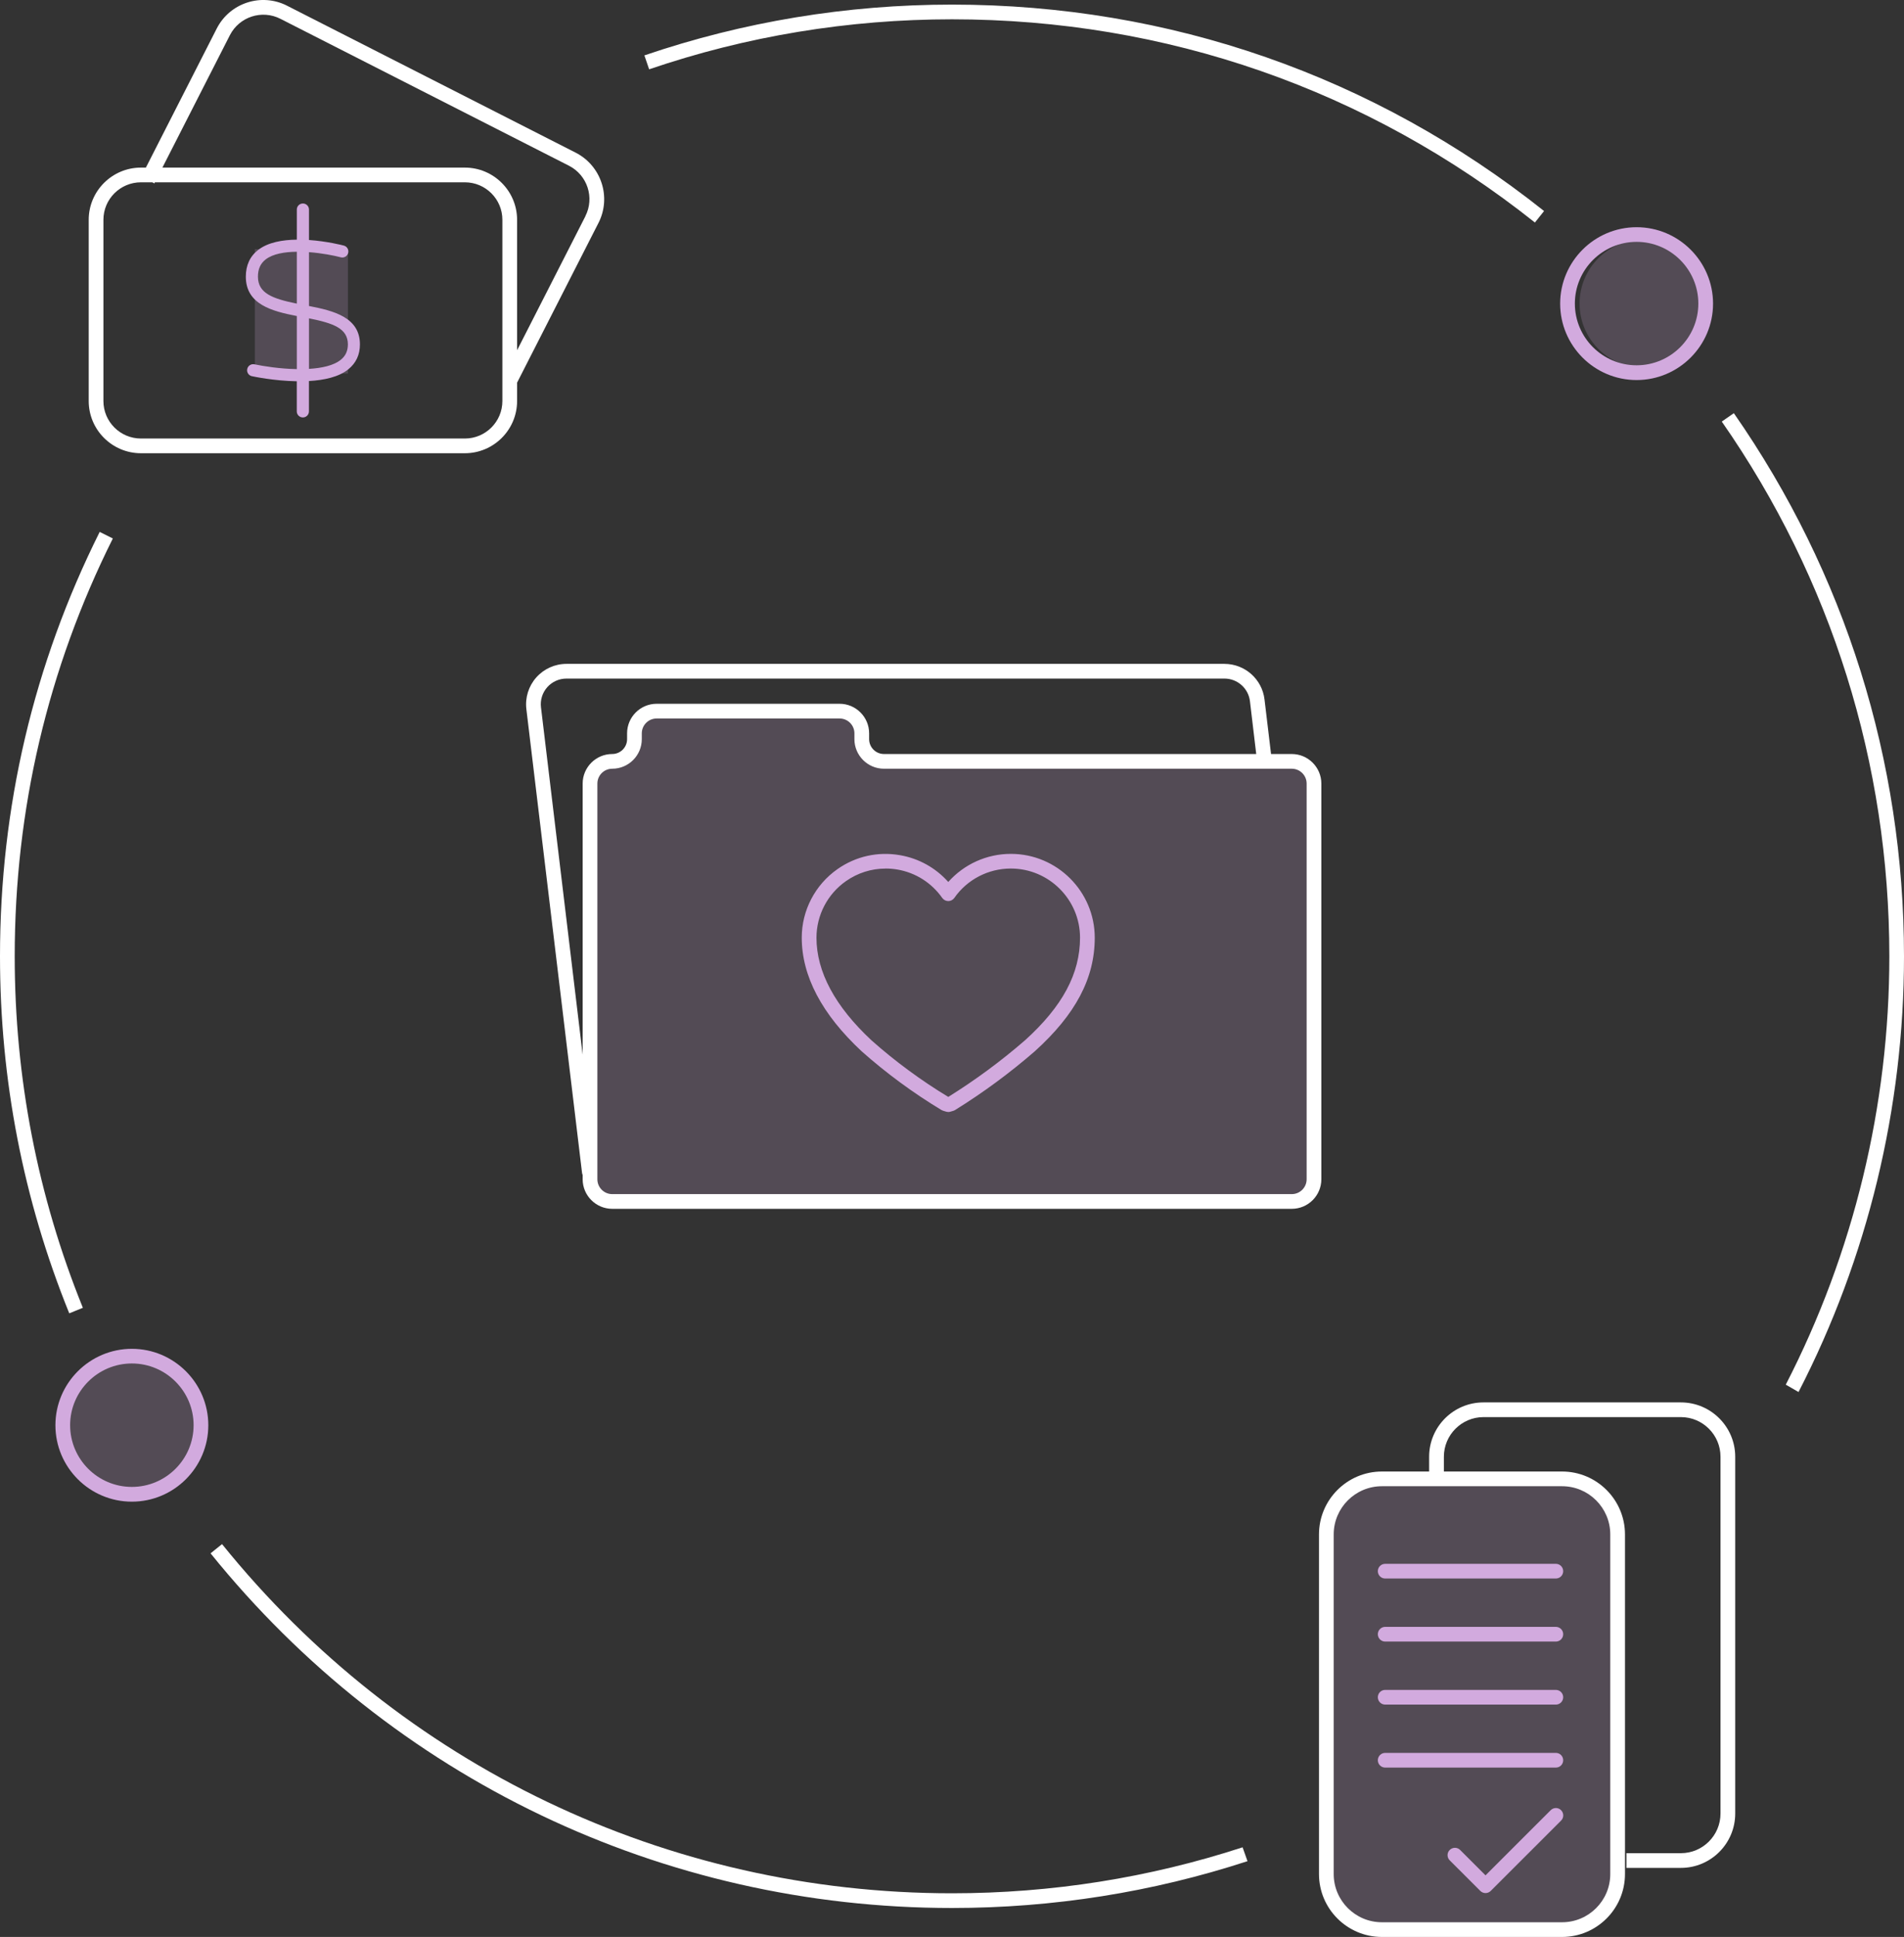 <svg width="298" height="303" viewBox="0 0 298 303" fill="none" xmlns="http://www.w3.org/2000/svg">
<rect x="0" y="0" width="298" height="303" fill="#333333" stroke="none"/>
<g clip-path="url(#clip0_1800_47895)">
<g opacity="0.2">
<path d="M54.454 38.97H39.887V58.431H54.454V38.97Z" fill="#D2AADE"/>
</g>
<path d="M48.36 47.865V39.445C50.386 39.598 52.289 39.974 53.333 40.25C53.84 40.388 54.362 40.081 54.492 39.575C54.623 39.069 54.323 38.548 53.817 38.417C53.625 38.364 51.215 37.743 48.36 37.543V32.781C48.36 32.26 47.938 31.831 47.408 31.831C46.879 31.831 46.456 32.252 46.456 32.781V37.49C44.223 37.513 41.959 37.904 40.424 39.085C39.127 40.081 38.475 41.492 38.475 43.279C38.475 47.612 42.55 48.678 46.456 49.437V57.741C43.816 57.695 41.199 57.281 39.825 56.99C39.319 56.883 38.805 57.205 38.697 57.718C38.582 58.232 38.912 58.738 39.419 58.846C39.657 58.899 42.888 59.582 46.449 59.643V64.351C46.449 64.873 46.871 65.302 47.401 65.302C47.93 65.302 48.352 64.88 48.352 64.351V59.605C50.708 59.474 53.011 58.983 54.515 57.772C55.72 56.798 56.334 55.495 56.334 53.877C56.334 49.636 52.228 48.616 48.352 47.865H48.36ZM40.37 43.272C40.37 42.091 40.769 41.209 41.583 40.58C42.719 39.706 44.545 39.399 46.456 39.384V47.497C42.65 46.722 40.37 45.879 40.37 43.272ZM53.333 56.284C52.213 57.189 50.363 57.58 48.36 57.703V49.797C52.167 50.564 54.446 51.361 54.446 53.869C54.446 54.896 54.085 55.686 53.333 56.284Z" fill="#D2AADE"/>
<path d="M90.095 23.879L44.921 0.89C40.907 -1.158 35.972 0.445 33.923 4.463L22.833 26.218H22.058C17.552 26.218 13.884 29.883 13.884 34.384V62.733C13.884 67.234 17.552 70.9 22.058 70.9H72.758C77.263 70.9 80.931 67.234 80.931 62.733V59.858L93.672 34.867C95.721 30.857 94.117 25.926 90.095 23.879ZM78.629 62.733C78.629 65.969 75.996 68.599 72.758 68.599H22.058C18.819 68.599 16.186 65.969 16.186 62.733V34.384C16.186 31.148 18.819 28.518 22.058 28.518H23.83L24.16 28.687L24.245 28.518H72.758C75.996 28.518 78.629 31.148 78.629 34.384V62.733ZM91.623 33.824L80.931 54.789V34.384C80.931 29.883 77.263 26.218 72.758 26.218H25.419L35.98 5.506C37.453 2.623 40.991 1.472 43.877 2.937L89.052 25.926C91.937 27.398 93.088 30.933 91.615 33.817L91.623 33.824Z" fill="white"/>
<g opacity="0.2">
<path d="M134.878 115.636V114.723C134.878 112.806 133.32 111.25 131.401 111.25H102.774C100.855 111.25 99.297 112.806 99.297 114.723V115.636C99.297 117.553 97.739 119.11 95.82 119.11C93.902 119.11 92.344 120.666 92.344 122.583V184.481C92.344 186.398 93.902 187.954 95.82 187.954H202.179C204.098 187.954 205.656 186.398 205.656 184.481V122.583C205.656 120.666 204.098 119.11 202.179 119.11H138.355C136.436 119.11 134.878 117.553 134.878 115.636Z" fill="#D2AADE"/>
</g>
<path d="M202.18 117.952H198.933L197.912 109.417C197.536 106.242 194.835 103.85 191.634 103.85H88.661C86.857 103.85 85.13 104.624 83.933 105.974C82.736 107.324 82.168 109.126 82.382 110.92L91.101 183.507C91.117 183.614 91.155 183.706 91.193 183.806V184.473C91.193 187.019 93.273 189.097 95.821 189.097H202.18C204.728 189.097 206.808 187.027 206.808 184.473V122.576C206.808 120.03 204.728 117.952 202.18 117.952ZM84.67 110.644C84.531 109.501 84.892 108.359 85.652 107.5C86.412 106.641 87.509 106.15 88.661 106.15H191.642C193.676 106.15 195.395 107.676 195.633 109.693L196.615 117.952H138.355C137.074 117.952 136.03 116.909 136.03 115.628V114.716C136.03 112.17 133.958 110.092 131.402 110.092H102.775C100.227 110.092 98.147 112.162 98.147 114.716V115.628C98.147 116.909 97.103 117.952 95.821 117.952C93.273 117.952 91.193 120.03 91.193 122.576V164.973L84.67 110.644ZM204.505 184.473C204.505 185.754 203.461 186.797 202.18 186.797H95.821C94.54 186.797 93.496 185.754 93.496 184.473V122.576C93.496 121.295 94.54 120.252 95.821 120.252C98.369 120.252 100.449 118.182 100.449 115.628V114.716C100.449 113.435 101.493 112.392 102.775 112.392H131.402C132.684 112.392 133.727 113.435 133.727 114.716V115.628C133.727 118.174 135.8 120.252 138.355 120.252H202.18C203.461 120.252 204.505 121.295 204.505 122.576V184.473Z" fill="white"/>
<path d="M148.409 173.945C148.302 173.945 148.187 173.929 148.087 173.899L147.626 173.761C147.534 173.73 147.442 173.692 147.358 173.646C142.929 170.977 138.724 167.887 134.855 164.452C128.631 158.654 125.484 152.681 125.484 146.677C125.484 142.413 127.58 138.41 131.064 135.964C133.934 133.948 137.411 133.173 140.872 133.779C143.827 134.293 146.452 135.765 148.417 137.966C150.881 135.19 154.442 133.572 158.202 133.572H158.218C165.447 133.572 171.334 139.453 171.342 146.677C171.342 153.018 168.364 158.662 161.971 164.444C158.064 167.833 153.874 170.923 149.491 173.638C149.399 173.692 149.307 173.738 149.207 173.768L148.732 173.906C148.624 173.937 148.517 173.952 148.409 173.952V173.945ZM138.593 135.872C136.383 135.872 134.234 136.547 132.392 137.843C129.514 139.86 127.795 143.165 127.787 146.677C127.787 152.014 130.688 157.42 136.406 162.749C140.105 166.031 144.157 169.014 148.417 171.591C152.646 168.96 156.69 165.978 160.443 162.719C166.299 157.42 169.039 152.313 169.039 146.669C169.032 140.719 164.173 135.865 158.21 135.865H158.202C154.68 135.865 151.372 137.582 149.361 140.466C149.146 140.772 148.793 140.956 148.417 140.956C148.041 140.956 147.688 140.772 147.473 140.466C145.807 138.104 143.328 136.524 140.481 136.026C139.852 135.918 139.222 135.865 138.593 135.865V135.872Z" fill="#D2AADE"/>
<path d="M10.837 205.438C3.646 187.694 0 168.907 0 149.598C0 126.264 5.25 103.927 15.603 83.207L17.66 84.235C7.468 104.64 2.302 126.632 2.302 149.598C2.302 168.615 5.894 187.111 12.97 204.579L10.837 205.446V205.438Z" fill="white"/>
<path d="M240.239 34.813C214.068 14.017 182.516 3.021 149 3.021C132.768 3.021 116.819 5.651 101.6 10.843L100.855 8.665C116.32 3.397 132.514 0.721 149 0.721C183.038 0.721 215.088 11.886 241.666 33.011L240.231 34.813H240.239Z" fill="white"/>
<path d="M20.638 234.907C14.038 234.907 8.673 229.539 8.673 222.952C8.673 216.365 14.045 210.997 20.638 210.997C27.231 210.997 32.603 216.365 32.603 222.952C32.603 229.539 27.231 234.907 20.638 234.907ZM20.638 213.29C15.312 213.29 10.975 217.623 10.975 222.944C10.975 228.266 15.312 232.599 20.638 232.599C25.964 232.599 30.301 228.266 30.301 222.944C30.301 217.623 25.964 213.29 20.638 213.29Z" fill="#D2AADE"/>
<path d="M256.149 59.451C249.548 59.451 244.184 54.084 244.184 47.497C244.184 40.91 249.556 35.542 256.149 35.542C262.741 35.542 268.114 40.91 268.114 47.497C268.114 54.084 262.741 59.451 256.149 59.451ZM256.149 37.835C250.822 37.835 246.486 42.167 246.486 47.489C246.486 52.811 250.822 57.143 256.149 57.143C261.475 57.143 265.811 52.811 265.811 47.489C265.811 42.167 261.475 37.835 256.149 37.835Z" fill="#D2AADE"/>
<g opacity="0.2">
<path d="M214.374 231.901C210.967 231.901 208.188 234.669 208.188 238.081V295.109C208.188 298.514 210.959 301.29 214.374 301.29H245.933C249.341 301.29 252.119 298.522 252.119 295.109V238.081C252.119 234.677 249.349 231.901 245.933 231.901H214.374Z" fill="#D2AADE"/>
</g>
<path d="M243.508 246.93H216.8C216.163 246.93 215.648 246.417 215.648 245.78C215.648 245.144 216.163 244.63 216.8 244.63H243.508C244.145 244.63 244.659 245.144 244.659 245.78C244.659 246.417 244.145 246.93 243.508 246.93Z" fill="#D2AADE"/>
<path d="M243.508 256.792H216.8C216.163 256.792 215.648 256.278 215.648 255.641C215.648 255.005 216.163 254.491 216.8 254.491H243.508C244.145 254.491 244.659 255.005 244.659 255.641C244.659 256.278 244.145 256.792 243.508 256.792Z" fill="#D2AADE"/>
<path d="M243.508 266.653H216.8C216.163 266.653 215.648 266.139 215.648 265.503C215.648 264.866 216.163 264.352 216.8 264.352H243.508C244.145 264.352 244.659 264.866 244.659 265.503C244.659 266.139 244.145 266.653 243.508 266.653Z" fill="#D2AADE"/>
<path d="M243.508 276.506H216.8C216.163 276.506 215.648 275.993 215.648 275.356C215.648 274.72 216.163 274.206 216.8 274.206H243.508C244.145 274.206 244.659 274.72 244.659 275.356C244.659 275.993 244.145 276.506 243.508 276.506Z" fill="#D2AADE"/>
<path d="M232.503 296.137C232.211 296.137 231.912 296.022 231.689 295.8L226.9 291.015C226.447 290.562 226.447 289.834 226.9 289.389C227.353 288.944 228.082 288.937 228.527 289.389L232.503 293.361L242.703 283.17C243.156 282.718 243.885 282.718 244.33 283.17C244.775 283.623 244.783 284.351 244.33 284.796L233.316 295.8C233.094 296.022 232.794 296.137 232.503 296.137Z" fill="#D2AADE"/>
<path d="M263.071 219.379H232.18C227.491 219.379 223.676 223.19 223.676 227.875V230.191H216.285C210.852 230.191 206.438 234.608 206.438 240.029V293.162C206.438 298.591 210.859 303 216.285 303H244.483C249.917 303 254.33 298.583 254.33 293.162V240.029C254.33 234.6 249.909 230.191 244.483 230.191H225.986V227.875C225.986 224.463 228.765 221.679 232.188 221.679H263.079C266.494 221.679 269.28 224.455 269.28 227.875V283.699C269.28 287.112 266.502 289.895 263.079 289.895H254.56V292.196H263.079C267.768 292.196 271.583 288.384 271.583 283.699V227.875C271.583 223.19 267.768 219.379 263.079 219.379H263.071ZM252.027 240.029V293.162C252.027 297.318 248.643 300.7 244.483 300.7H216.285C212.126 300.7 208.741 297.318 208.741 293.162V240.029C208.741 235.873 212.126 232.491 216.285 232.491H244.483C248.643 232.491 252.027 235.873 252.027 240.029Z" fill="white"/>
<g opacity="0.2">
<path d="M20.638 232.99C26.191 232.99 30.692 228.492 30.692 222.944C30.692 217.396 26.191 212.899 20.638 212.899C15.085 212.899 10.584 217.396 10.584 222.944C10.584 228.492 15.085 232.99 20.638 232.99Z" fill="#D2AADE"/>
</g>
<g opacity="0.2">
<path d="M257.277 57.534C262.829 57.534 267.331 53.037 267.331 47.489C267.331 41.941 262.829 37.444 257.277 37.444C251.724 37.444 247.223 41.941 247.223 47.489C247.223 53.037 251.724 57.534 257.277 57.534Z" fill="#D2AADE"/>
</g>
<path d="M194.489 288.975C179.853 293.745 164.572 296.168 149 296.168C104.417 296.168 62.773 276.261 34.752 241.547L32.956 242.989C61.414 278.247 103.711 298.468 148.992 298.468C164.826 298.468 180.367 295.999 195.249 291.145L194.481 288.975H194.489Z" fill="white"/>
<path d="M279.496 216.603L281.492 217.753C292.306 196.788 298 173.347 298 149.598C298 119.018 288.79 89.641 271.368 64.635L269.48 65.946C286.634 90.561 295.706 119.485 295.706 149.598C295.706 172.948 290.111 195.991 279.496 216.603Z" fill="white"/>
</g>
<defs>
<clipPath id="clip0_1800_47895">
<rect width="298" height="303" fill="white"/>
</clipPath>
</defs>
</svg>
